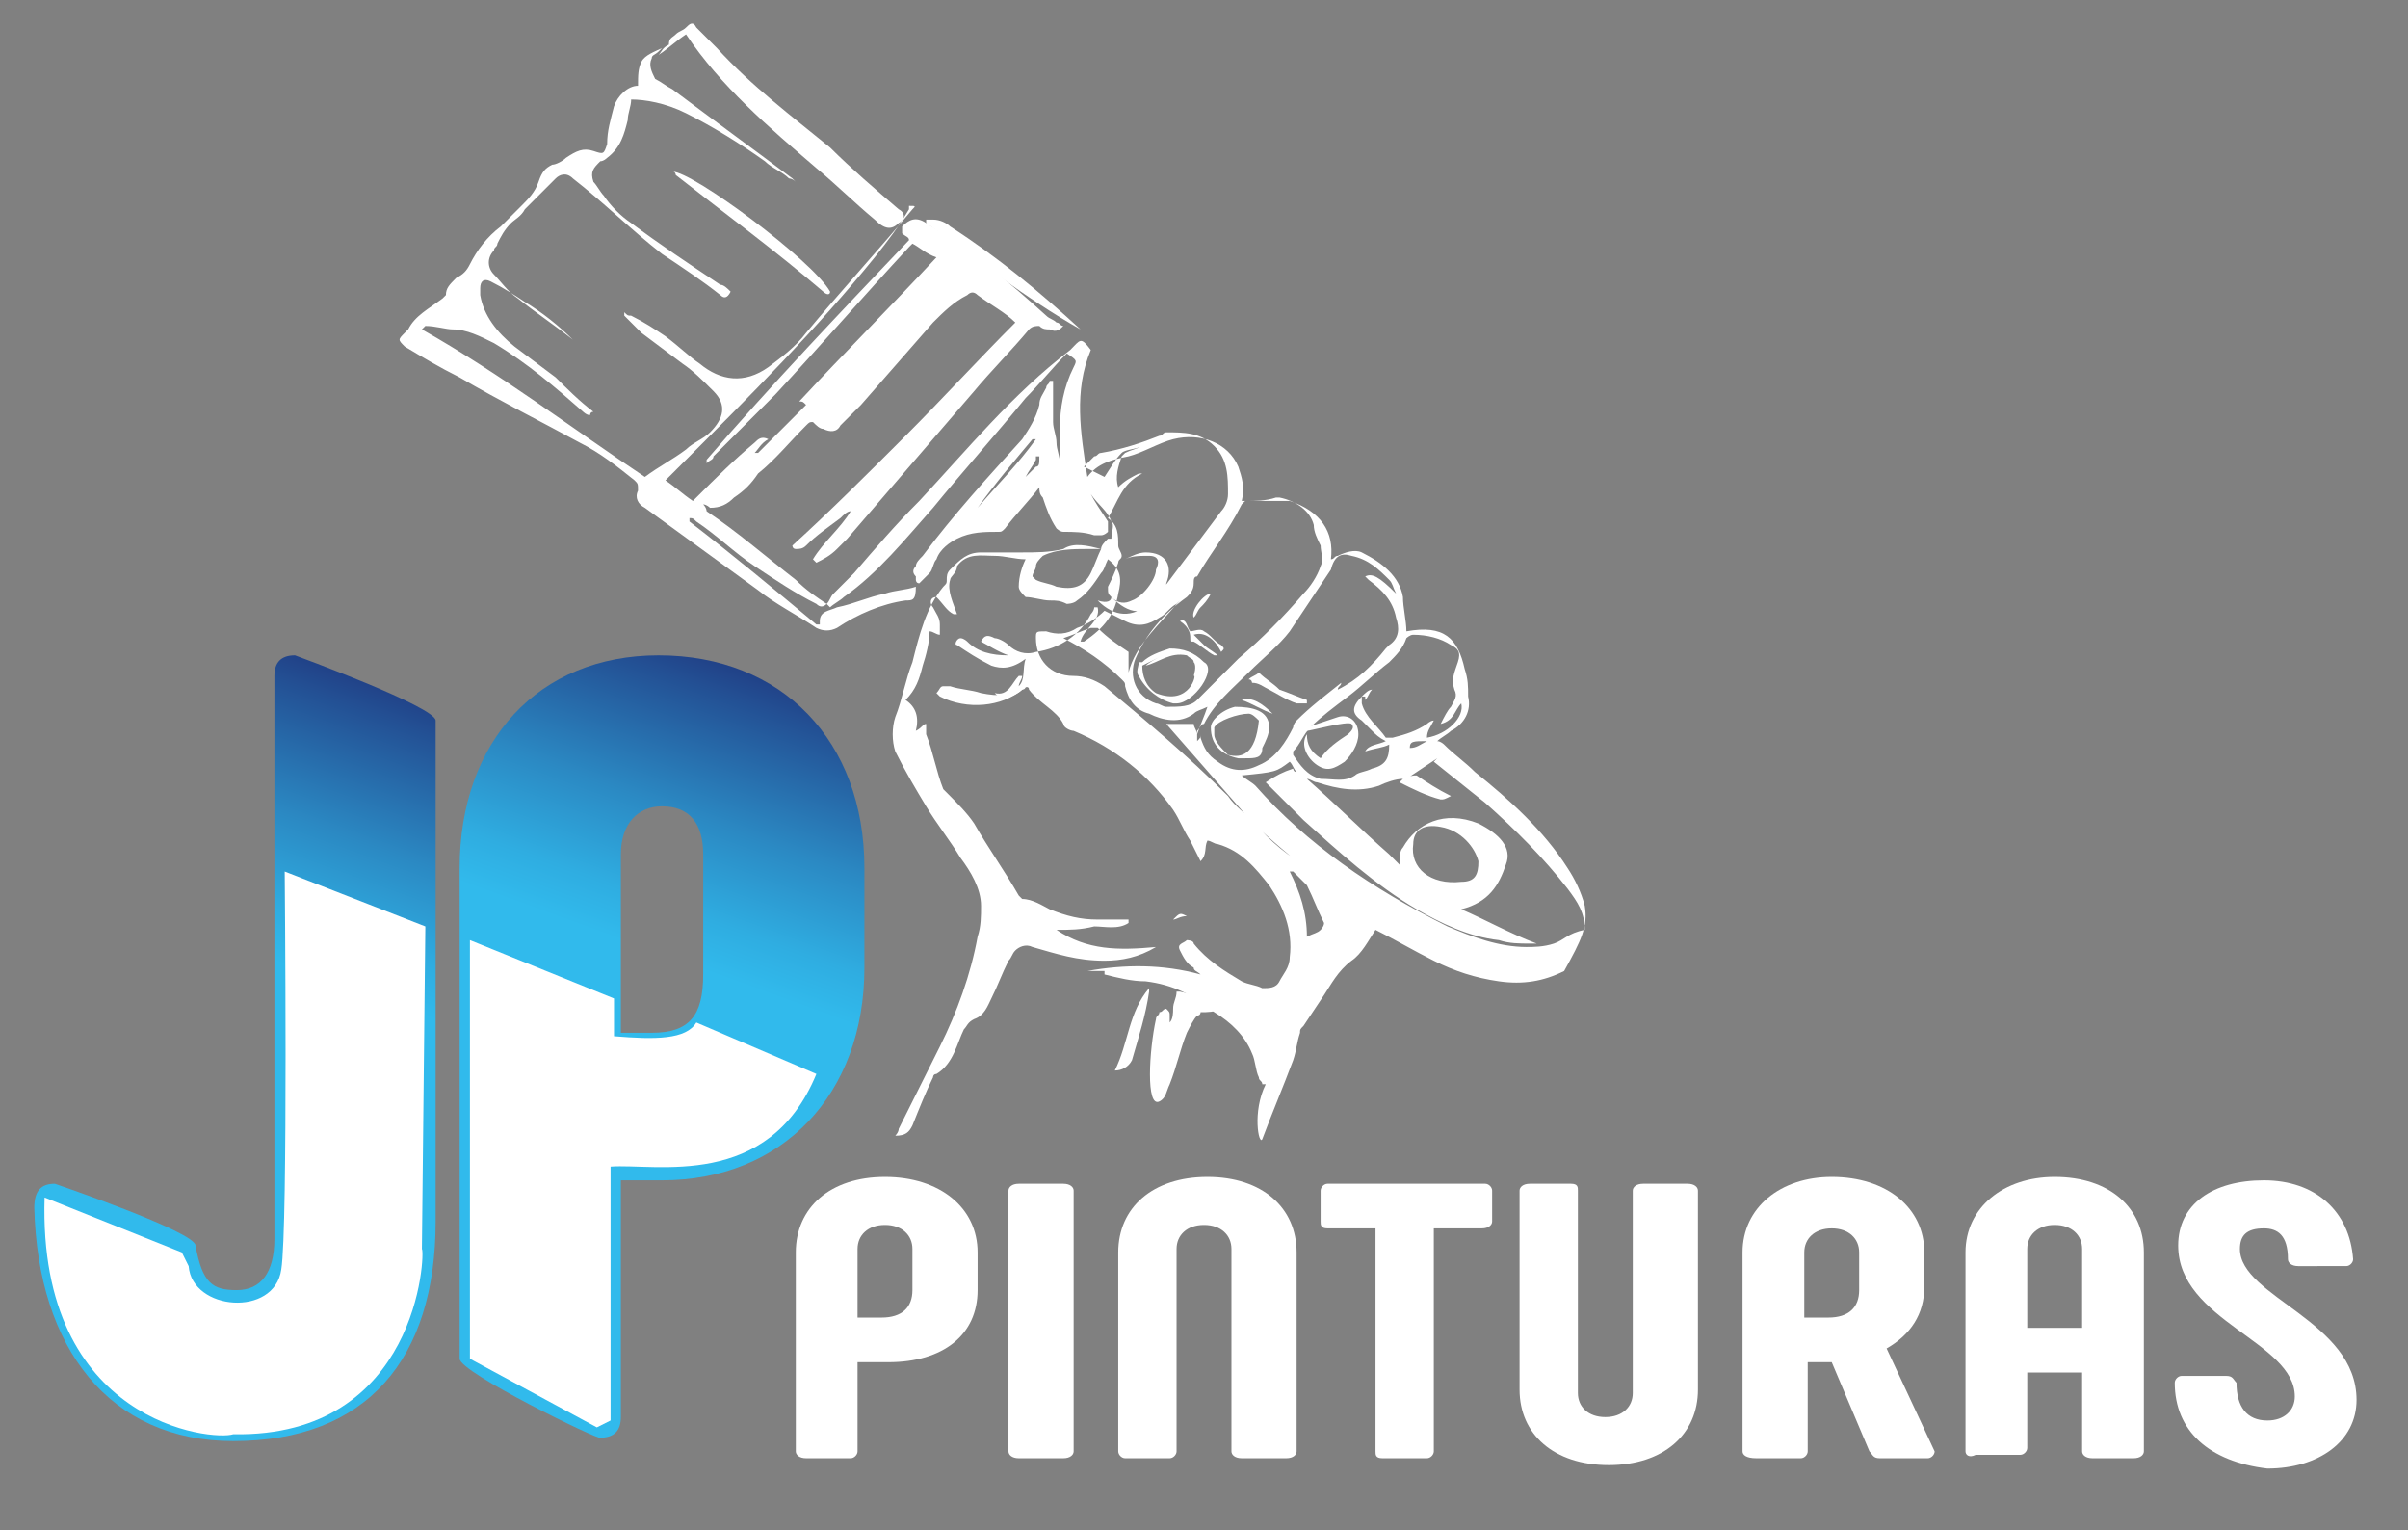<?xml version="1.0" encoding="utf-8"?>
<!-- Generator: Adobe Illustrator 24.0.1, SVG Export Plug-In . SVG Version: 6.00 Build 0)  -->
<svg version="1.1" id="Layer_1" xmlns="http://www.w3.org/2000/svg" xmlns:xlink="http://www.w3.org/1999/xlink" x="0px" y="0px"
	 width="70.2px" height="44.6px" viewBox="0 0 70.2 44.6" enable-background="new 0 0 70.2 44.6" xml:space="preserve">
<rect x="0" y="0" width="70.2" height="44.6" fill="#808080" stroke="none"/>
<linearGradient id="SVGID_1_" gradientUnits="userSpaceOnUse" x1="4.818" y1="41.702" x2="12.546" y2="20.47">
	<stop  offset="0.617" style="stop-color:#31BAEC"/>
	<stop  offset="0.681" style="stop-color:#2FADE1"/>
	<stop  offset="0.8" style="stop-color:#2B89C3"/>
	<stop  offset="0.961" style="stop-color:#235094"/>
	<stop  offset="1" style="stop-color:#214187"/>
</linearGradient>
<path fill="url(#SVGID_1_)" d="M1,35.2c0-0.5,0.2-0.7,0.6-0.7c0,0,4.1,1.4,4.1,1.8c0.2,1.1,0.5,1.3,1.2,1.3S8,37.1,8,36.1V19.7
	c0-0.4,0.2-0.6,0.6-0.6c0,0,4.1,1.5,4.1,1.9v14.6c0,4-2,6.4-5.9,6.4C3.2,42,1.1,39.3,1,35.2z"/>
<linearGradient id="SVGID_2_" gradientUnits="userSpaceOnUse" x1="14.182" y1="40.804" x2="21.899" y2="19.603">
	<stop  offset="0.617" style="stop-color:#31BAEC"/>
	<stop  offset="0.681" style="stop-color:#2FADE1"/>
	<stop  offset="0.8" style="stop-color:#2B89C3"/>
	<stop  offset="0.961" style="stop-color:#235094"/>
	<stop  offset="1" style="stop-color:#214187"/>
</linearGradient>
<path fill="url(#SVGID_2_)" d="M13.4,39.6V25.3c0-3.7,2.3-6.2,5.8-6.2c3.6,0,6,2.5,6,6.2v2.9c0,3.7-2.4,6.2-5.9,6.2h-1.2v6.9
	c0,0.4-0.2,0.6-0.6,0.6C17.5,42,13.4,40,13.4,39.6z M19,30.1c1.1,0,1.5-0.5,1.5-1.7v-3.5c0-0.9-0.4-1.4-1.2-1.4
	c-0.7,0-1.2,0.5-1.2,1.4v5.2H19z"/>
<g>
	<g>
		<path fill="#FFFFFF" d="M23.2,42.3v-5.8c0-1.3,1-2.2,2.6-2.2c1.6,0,2.7,0.9,2.7,2.2v1.1c0,1.3-1,2.1-2.6,2.1H25v2.6
			c0,0.1-0.1,0.2-0.2,0.2h-1.3C23.3,42.5,23.2,42.4,23.2,42.3z M25.7,38.4c0.6,0,0.9-0.3,0.9-0.8v-1.2c0-0.4-0.3-0.7-0.8-0.7
			c-0.5,0-0.8,0.3-0.8,0.7v2H25.7z"/>
		<path fill="#FFFFFF" d="M29.7,34.5H31c0.2,0,0.3,0.1,0.3,0.2v7.6c0,0.1-0.1,0.2-0.3,0.2h-1.3c-0.2,0-0.3-0.1-0.3-0.2v-7.6
			C29.4,34.6,29.5,34.5,29.7,34.5z"/>
		<path fill="#FFFFFF" d="M32.6,42.3v-5.8c0-1.3,1-2.2,2.6-2.2c1.6,0,2.6,0.9,2.6,2.2v5.8c0,0.1-0.1,0.2-0.3,0.2h-1.3
			c-0.2,0-0.3-0.1-0.3-0.2v-5.9c0-0.4-0.3-0.7-0.8-0.7c-0.5,0-0.8,0.3-0.8,0.7v5.9c0,0.1-0.1,0.2-0.2,0.2h-1.3
			C32.7,42.5,32.6,42.4,32.6,42.3z"/>
		<path fill="#FFFFFF" d="M43.5,34.7v0.9c0,0.1-0.1,0.2-0.3,0.2h-1.4v6.5c0,0.1-0.1,0.2-0.2,0.2h-1.3c-0.2,0-0.2-0.1-0.2-0.2v-6.5
			h-1.4c-0.2,0-0.2-0.1-0.2-0.2v-0.9c0-0.1,0.1-0.2,0.2-0.2h4.6C43.4,34.5,43.5,34.6,43.5,34.7z"/>
		<path fill="#FFFFFF" d="M45.8,34.5c0.2,0,0.2,0.1,0.2,0.2v5.9c0,0.4,0.3,0.7,0.8,0.7c0.5,0,0.8-0.3,0.8-0.7v-5.9
			c0-0.1,0.1-0.2,0.3-0.2h1.3c0.2,0,0.3,0.1,0.3,0.2v5.8c0,1.3-1,2.2-2.6,2.2c-1.6,0-2.6-0.9-2.6-2.2v-5.8c0-0.1,0.1-0.2,0.3-0.2
			H45.8z"/>
		<path fill="#FFFFFF" d="M50.8,42.3v-5.8c0-1.3,1.1-2.2,2.6-2.2c1.6,0,2.7,0.9,2.7,2.2v1c0,0.8-0.4,1.4-1.1,1.8l1.4,3
			c0,0.1-0.1,0.2-0.2,0.2h-1.4c-0.2,0-0.2-0.1-0.3-0.2l-1.1-2.6h-0.7v2.6c0,0.1-0.1,0.2-0.2,0.2h-1.3C50.9,42.5,50.8,42.4,50.8,42.3
			z M53.3,38.4c0.6,0,0.9-0.3,0.9-0.8v-1.1c0-0.4-0.3-0.7-0.8-0.7c-0.5,0-0.8,0.3-0.8,0.7v1.9H53.3z"/>
		<path fill="#FFFFFF" d="M57.3,42.3v-5.8c0-1.3,1.1-2.2,2.6-2.2c1.6,0,2.6,0.9,2.6,2.2v5.8c0,0.1-0.1,0.2-0.3,0.2H61
			c-0.2,0-0.3-0.1-0.3-0.2V40h-1.6v2.2c0,0.1-0.1,0.2-0.2,0.2h-1.3C57.4,42.5,57.3,42.4,57.3,42.3z M60.7,38.7v-2.3
			c0-0.4-0.3-0.7-0.8-0.7c-0.5,0-0.8,0.3-0.8,0.7v2.3H60.7z"/>
		<path fill="#FFFFFF" d="M63.4,40.3c0-0.1,0.1-0.2,0.2-0.2h1.3c0.2,0,0.2,0.1,0.3,0.2c0,0.7,0.3,1.1,0.9,1.1c0.5,0,0.8-0.3,0.8-0.7
			c0-1.6-3.4-2.2-3.4-4.4c0-1.2,1-1.9,2.5-1.9c1.5,0,2.5,0.9,2.6,2.3c0,0.1-0.1,0.2-0.2,0.2H67c-0.2,0-0.3-0.1-0.3-0.2
			c0-0.7-0.3-0.9-0.7-0.9c-0.5,0-0.7,0.2-0.7,0.6c0,1.4,3.4,2.1,3.4,4.4c0,1.2-1.1,2-2.6,2C64.4,42.6,63.4,41.7,63.4,40.3z"/>
	</g>
</g>
<g>
	<g>
		<path fill="#FFFFFF" d="M46.2,26.4c-0.1-0.4-0.3-0.8-0.5-1.1c-0.7-1.1-1.7-2-2.7-2.8c-0.3-0.3-0.6-0.5-0.9-0.8
			c0,0-0.1-0.1-0.2-0.1c0.1-0.1,0.3-0.2,0.4-0.3c0.4-0.2,0.6-0.6,0.5-1c0-0.3,0-0.5-0.1-0.8c-0.2-0.9-0.6-1.3-1.7-1.1
			c0-0.3-0.1-0.7-0.1-1c-0.1-0.6-0.6-1-1.2-1.3c-0.2-0.1-0.5,0-0.7,0.1c-0.1,0-0.1,0.1-0.2,0.1c0.1-0.8-0.3-1.4-1.2-1.7
			c-0.1,0-0.1,0-0.2,0c-0.4,0-0.8,0-1.2,0c0.1-0.4,0-0.7-0.1-1c-0.3-0.7-1.1-1-1.9-0.8c-0.4,0.1-0.9,0.4-1.3,0.5
			c-0.5,0.1-0.9,0.2-1.2,0.6c-0.2-1.3-0.4-2.5,0.1-3.7c0,0,0,0,0,0c-0.3-0.4-0.3-0.3-0.6,0c-1.7,1.3-3,2.9-4.4,4.4
			c-0.7,0.7-1.3,1.4-1.9,2.1c-0.2,0.2-0.4,0.4-0.6,0.6c-0.1,0.1-0.1,0.2-0.2,0.3c0,0,0,0,0.1,0.1c0.1-0.1,0.3-0.2,0.4-0.3
			c1-0.7,1.8-1.7,2.6-2.6c0.9-1.1,1.8-2.1,2.7-3.2c0.4-0.4,0.8-0.9,1.2-1.3c0.3,0.2,0.3,0.2,0.2,0.4c-0.3,0.6-0.4,1.2-0.4,1.8
			c0,0.3,0,0.7,0,1c0-0.2-0.1-0.4-0.1-0.6c0-0.2-0.1-0.4-0.1-0.6c0-0.2,0-0.4,0-0.6c0-0.2,0-0.4,0-0.6c0,0,0,0-0.1,0
			c0,0.1-0.1,0.1-0.1,0.2c-0.1,0.2-0.2,0.3-0.2,0.5c-0.1,0.4-0.3,0.7-0.5,1c-1,1.1-2,2.2-2.9,3.4c-0.1,0.1-0.2,0.2-0.2,0.3
			c-0.1,0.1-0.1,0.2,0,0.3c0,0,0,0.1,0,0.1c0,0,0,0.1,0.1,0.1c0.1-0.1,0.2-0.2,0.3-0.3c0.1-0.1,0.1-0.3,0.2-0.4
			c0.1-0.3,0.4-0.5,0.6-0.6c0.4-0.2,0.8-0.2,1.2-0.2c0.1,0,0.1,0,0.2-0.1c0.3-0.4,0.7-0.8,1-1.2c0,0.1,0,0.2,0.1,0.3
			c0.1,0.3,0.2,0.6,0.4,0.9c0,0,0.1,0.1,0.2,0.1c0.3,0,0.6,0,0.9,0.1c0.1,0,0.1,0,0.2,0c0.1,0,0.2-0.1,0.2-0.1c0-0.1,0-0.2,0-0.3
			c-0.2-0.3-0.4-0.6-0.5-0.8c0.2,0.3,0.5,0.5,0.6,0.8c0.1,0.1,0,0.3,0,0.5c0,0-0.1,0-0.1,0c-0.1,0.1-0.2,0.2-0.2,0.3
			c-0.1,0.2-0.2,0.5-0.3,0.7c-0.2,0.4-0.5,0.5-1,0.4c-0.2-0.1-0.4-0.1-0.6-0.2c0,0-0.1-0.1-0.1-0.1c0-0.1,0.1-0.2,0.1-0.3
			c0-0.1,0.1-0.2,0.2-0.3c0.4-0.2,0.9-0.2,1.3-0.2c0.1,0,0.2,0,0.4,0c-0.4-0.1-0.8-0.2-1.1,0c-0.4,0.1-0.8,0.1-1.2,0.1
			c-0.4,0-0.8,0-1.2,0c-0.4,0-0.6,0.2-0.9,0.5c-0.1,0.1-0.1,0.2-0.1,0.3c0,0.1,0,0.1-0.1,0.2c-0.5,0.6-0.7,1.4-0.9,2.2
			c-0.2,0.5-0.3,1.1-0.5,1.6c-0.1,0.3-0.1,0.7,0,1c0.3,0.6,0.6,1.1,0.9,1.6c0.3,0.5,0.7,1,1,1.5c0.3,0.4,0.6,0.9,0.6,1.4
			c0,0.3,0,0.6-0.1,0.9c-0.2,1.1-0.6,2.2-1.1,3.2c-0.4,0.8-0.8,1.6-1.2,2.4c0,0.1-0.1,0.2-0.1,0.2c0.3,0,0.4-0.1,0.5-0.3
			c0.2-0.5,0.4-1,0.6-1.4c0,0,0-0.1,0.1-0.1c0.5-0.3,0.6-0.9,0.8-1.3c0.1-0.1,0.1-0.2,0.3-0.3c0.3-0.1,0.4-0.4,0.5-0.6
			c0.2-0.4,0.3-0.7,0.5-1.1c0.1-0.1,0.1-0.2,0.2-0.3c0.1-0.1,0.3-0.2,0.5-0.1c0.7,0.2,1.3,0.4,2.1,0.4c0.5,0,1-0.1,1.5-0.4
			c-1.1,0.1-2,0.1-2.9-0.5c0.4,0,0.7,0,1.1-0.1c0.3,0,0.7,0.1,1-0.1c0,0,0,0,0-0.1c-0.3,0-0.6,0-0.9,0c-0.5,0-0.9-0.1-1.4-0.3
			c-0.2-0.1-0.5-0.3-0.8-0.3c0,0-0.1-0.1-0.1-0.1c-0.4-0.7-0.9-1.4-1.3-2.1c-0.2-0.3-0.5-0.6-0.8-0.9c0,0-0.1-0.1-0.1-0.1
			c-0.2-0.5-0.3-1.1-0.5-1.6c0-0.1,0-0.2,0-0.3c-0.1,0-0.1,0.1-0.3,0.2c0.1-0.4,0-0.7-0.3-0.9c0.3-0.3,0.4-0.6,0.5-1
			c0.1-0.3,0.2-0.7,0.2-1c0.1,0,0.2,0.1,0.3,0.1c0-0.1,0-0.2,0-0.3c0-0.2-0.1-0.3-0.2-0.5c-0.1-0.1-0.1-0.3,0.1-0.3
			c0.2,0.2,0.3,0.4,0.5,0.5c0,0,0.1,0,0.1,0c-0.1-0.3-0.3-0.7-0.2-1c0-0.1,0.2-0.2,0.2-0.4c0.3-0.4,0.7-0.3,1.1-0.3
			c0.3,0,0.6,0.1,0.9,0.1c-0.1,0.2-0.2,0.5-0.2,0.8c0,0.1,0.1,0.2,0.2,0.3c0.2,0,0.5,0.1,0.7,0.1c0.2,0,0.3,0,0.5,0.1
			c0,0,0.2,0,0.3-0.1c0.3-0.2,0.5-0.5,0.7-0.8c0.1-0.1,0.1-0.2,0.2-0.4c0.4,0.3,0.4,0.6,0.3,1c-0.1,0.6-0.4,1-1,1.4c0,0,0,0-0.1,0
			c0.1-0.4,0.6-0.6,0.5-1c0,0,0,0-0.1,0c0,0.1-0.1,0.2-0.1,0.2c-0.3,0.6-0.9,1-1.6,1.1c-0.3,0.1-0.6,0-0.8-0.2
			c-0.1-0.1-0.3-0.2-0.4-0.2c-0.2-0.1-0.3-0.1-0.4,0.1c0.2,0.1,0.5,0.3,0.8,0.4c-0.5,0-0.9-0.1-1.2-0.4c0,0-0.1-0.1-0.2-0.1
			c-0.1,0-0.2,0.2-0.1,0.2c0.3,0.2,0.6,0.4,1,0.6c0.3,0.1,0.6,0.1,1-0.2c-0.1,0.3,0,0.6-0.2,0.8c0-0.1,0.1-0.2,0.1-0.3
			c0,0,0,0-0.1,0c-0.2,0.2-0.3,0.6-0.7,0.5c0.1,0.1,0.1,0.1,0.1,0.1c-0.1,0-0.1,0.1-0.2,0.1c0.3,0,0.7-0.1,0.9-0.3
			c0.1-0.1,0.2-0.1,0.2,0c0.3,0.4,0.8,0.6,1,1c0,0.1,0.2,0.2,0.3,0.2c1.2,0.5,2.2,1.3,2.9,2.3c0.2,0.3,0.3,0.6,0.5,0.9
			c0.1,0.2,0.2,0.4,0.3,0.6c0.2-0.2,0.1-0.4,0.2-0.6c0.1,0,0.2,0.1,0.3,0.1c0.7,0.2,1.1,0.7,1.5,1.2c0.4,0.6,0.7,1.3,0.6,2.1
			c0,0.3-0.2,0.5-0.3,0.7c-0.1,0.2-0.3,0.2-0.5,0.2c-0.2-0.1-0.4-0.1-0.6-0.2c-0.5-0.3-1-0.6-1.4-1.1c0-0.1-0.2-0.1-0.2-0.1
			c-0.1,0.1-0.3,0.1-0.2,0.3c0.1,0.2,0.2,0.4,0.4,0.5c0,0.1,0.1,0.1,0.2,0.2c-1.1-0.3-2.2-0.3-3.3-0.1c0,0,0,0,0,0c0.3,0,0.7,0,1,0
			c0,0,0,0,0,0c-0.2,0-0.3,0-0.5,0c0,0,0,0,0,0.1c0.4,0.1,0.8,0.2,1.2,0.2c0.8,0.1,1.4,0.4,2,0.9c0.5,0.3,0.9,0.7,1.1,1.2
			c0.1,0.2,0.1,0.5,0.2,0.7c0,0.1,0.1,0.1,0.1,0.2c0,0,0.1,0,0.1,0c-0.4,0.8-0.2,1.8-0.1,1.6c0.3-0.8,0.6-1.5,0.9-2.3
			c0.1-0.3,0.1-0.5,0.2-0.8c0-0.1,0-0.1,0.1-0.2c0.2-0.3,0.4-0.6,0.6-0.9c0.2-0.3,0.4-0.7,0.8-1c0.3-0.2,0.5-0.6,0.7-0.9
			c0.6,0.3,1.1,0.6,1.7,0.9c0.6,0.3,1.2,0.5,1.9,0.6c0.7,0.1,1.3,0,1.9-0.3C46.1,27.4,46.3,27,46.2,26.4z M28.5,14.8
			C28.5,14.8,28.5,14.8,28.5,14.8c0.5-0.7,1.1-1.4,1.6-2c0,0,0,0,0.1,0C29.7,13.5,29.1,14.1,28.5,14.8z M30.2,13.6
			c-0.1,0.1-0.2,0.2-0.3,0.3c0.1-0.2,0.2-0.3,0.3-0.5c0,0,0,0,0-0.1c0,0,0,0,0.1,0C30.3,13.5,30.3,13.6,30.2,13.6z M41,18.6
			c0,0,0.1-0.1,0.2-0.1c0.4,0,0.8,0.1,1.1,0.3c0.2,0.1,0.3,0.2,0.2,0.5c-0.1,0.3-0.2,0.5-0.1,0.8c0.1,0.2,0,0.3-0.1,0.5
			c-0.1,0.1-0.2,0.3-0.3,0.5c0.4-0.1,0.4-0.4,0.6-0.6c0.1,0.4-0.4,0.9-1,1c0-0.2,0.1-0.3,0.2-0.5c-0.1,0-0.2,0.1-0.2,0.1
			c-0.3,0.2-0.6,0.3-1,0.4c-0.1,0-0.1,0-0.2,0c-0.2-0.3-0.6-0.6-0.7-1c0-0.1,0-0.2,0-0.2c0,0,0,0,0.1,0c0,0,0,0,0,0.1
			c0.1-0.1,0.1-0.2,0.2-0.3c-0.1,0-0.2,0.1-0.3,0.2c-0.3,0.3-0.3,0.5,0,0.7c0.1,0.1,0.2,0.2,0.3,0.3c0.1,0.1,0.2,0.2,0.4,0.3
			c-0.2,0.1-0.5,0.1-0.6,0.3c0.3-0.1,0.5-0.1,0.7-0.2c0,0.4-0.1,0.6-0.5,0.7c-0.2,0.1-0.4,0.1-0.5,0.2c-0.3,0.2-0.6,0.1-1,0.1
			c-0.4-0.1-0.6-0.4-0.8-0.7c0,0,0,0,0-0.1c0.2-0.2,0.3-0.5,0.5-0.7c0.3-0.3,0.7-0.6,1.1-0.9c0.4-0.3,0.8-0.7,1.2-1
			C40.7,19.1,40.9,18.9,41,18.6z M41.6,21.6c-0.2,0.1-0.3,0.2-0.5,0.2C41.1,21.6,41.2,21.6,41.6,21.6z M39.4,16.2
			c0.5,0.1,0.8,0.4,1.1,0.7c0.1,0.1,0.1,0.2,0.2,0.4c-0.5-0.5-0.7-0.6-0.9-0.5c0,0,0.1,0.1,0.1,0.1c0.4,0.3,0.7,0.6,0.8,1.1
			c0.1,0.3,0.1,0.6-0.2,0.8c0,0-0.1,0.1-0.1,0.1c-0.4,0.5-0.8,0.9-1.4,1.2c0-0.1,0.1-0.1,0.1-0.2c-0.5,0.4-0.9,0.7-1.3,1.1
			c0,0-0.1,0.1-0.1,0.2c-0.2,0.4-0.5,0.9-1,1.1c-0.4,0.2-0.8,0.2-1.2-0.1c-0.3-0.2-0.4-0.4-0.5-0.7c0,0,0,0,0-0.1
			c0,0.1,0,0.1-0.1,0.2c0-0.1,0-0.2,0-0.3c0,0,0,0,0,0c0.1-0.1,0.1-0.2,0.2-0.2c0.3-0.6,0.8-1,1.3-1.5c0.4-0.4,0.9-0.8,1.2-1.2
			c0.4-0.6,0.8-1.2,1.2-1.8C38.9,16.2,39.1,16.1,39.4,16.2z M36.2,14.7c0,0,0.1-0.1,0.1-0.1c0.3,0,0.6,0,0.9-0.1c0,0,0,0,0.1,0
			c0.5,0.1,0.9,0.4,1,0.8c0,0.2,0.1,0.4,0.2,0.6c0,0.2,0.1,0.4,0,0.6c-0.1,0.3-0.3,0.6-0.5,0.8c-0.6,0.7-1.2,1.3-1.9,1.9
			c-0.2,0.2-0.4,0.4-0.6,0.6c-0.2,0.2-0.4,0.4-0.6,0.6c-0.2,0.2-0.5,0.2-0.9,0.2c-0.1,0-0.2-0.1-0.3-0.1c-0.6-0.2-0.8-0.8-0.6-1.3
			c0.3-0.7,0.8-1.3,1.5-1.8c0.1-0.1,0.2-0.2,0.2-0.4c0-0.1,0-0.2,0.1-0.2C35.3,16.1,35.8,15.5,36.2,14.7z M32.4,17.4
			C32.5,17.5,32.5,17.5,32.4,17.4c0.5,0.5,1,0.6,1.4,0c0.1-0.1,0.2-0.2,0.2-0.4c0.2-0.5,0-0.9-0.6-0.9c-0.2,0-0.4,0.1-0.6,0.2
			c0.2-0.1,0.4-0.1,0.7-0.1c0.3,0,0.3,0.2,0.2,0.4c0,0.3-0.4,0.8-0.7,0.9c-0.2,0.1-0.4,0.1-0.6-0.1c-0.1-0.1-0.1-0.1-0.1-0.3
			c0.1-0.2,0.2-0.4,0.3-0.7c0-0.1,0.1-0.1,0.1-0.2c0-0.1-0.1-0.2-0.1-0.3c0-0.3,0-0.6-0.3-0.8c0.3-0.5,0.4-1,1-1.3c0,0,0,0-0.1,0
			c-0.2,0.1-0.4,0.2-0.6,0.4c-0.1-0.3,0-0.6,0.1-0.9c0,0,0.1-0.1,0.1-0.1c0.2-0.1,0.3-0.1,0.5-0.2c0,0,0,0,0,0
			c-0.2,0.1-0.5,0.1-0.6,0.2c-0.2,0.2-0.3,0.4-0.5,0.7c-0.2-0.1-0.4-0.2-0.6-0.3c0.1-0.1,0.2-0.2,0.3-0.3c0.1,0,0.1-0.1,0.2-0.1
			c0.6-0.1,1.2-0.3,1.7-0.5c0.1,0,0.1-0.1,0.2-0.1c0.5,0,1,0,1.4,0.4c0.4,0.4,0.4,0.9,0.4,1.4c0,0.2-0.1,0.4-0.2,0.5
			c-0.6,0.8-1.2,1.6-1.8,2.4c-0.1,0.1-0.2,0.2-0.3,0.3c-0.5,0.4-1,0.4-1.5-0.1C32.3,17.6,32.4,17.5,32.4,17.4z M38.5,27.1
			c-0.1,0.1-0.2,0.1-0.4,0.2c0-0.7-0.2-1.3-0.5-1.9c0,0,0,0,0.1,0c0.1,0.1,0.3,0.3,0.4,0.4c0.2,0.4,0.3,0.7,0.5,1.1
			C38.6,27,38.5,27.1,38.5,27.1z M38.8,25.8c-0.2-0.1-0.4-0.3-0.6-0.5C37.6,25,37,24.5,36.6,24c-0.3-0.3-0.6-0.5-0.8-0.8
			C34.6,22,33.4,21,32.2,20c-0.3-0.2-0.6-0.3-0.9-0.3c-0.7,0-1.1-0.5-1.1-1.1c0-0.2,0-0.2,0.3-0.2c0.3,0.1,0.6,0.1,0.9-0.1
			c0.3-0.1,0.6-0.3,0.8-0.5c0.2,0.1,0.4,0.2,0.6,0.3c0.4,0.2,0.7,0.1,1-0.1c0.2-0.1,0.3-0.3,0.5-0.4c0,0,0.1-0.1,0.1-0.1
			c-0.6,0.7-1.3,1.3-1.5,2.1c0-0.1,0-0.3,0-0.4c0-0.1,0-0.1,0-0.2c-0.3-0.2-0.6-0.4-0.9-0.7c0,0-0.1,0-0.2,0
			c-0.3,0.1-0.5,0.2-0.8,0.3c0.6,0.3,1.2,0.7,1.7,1.2c0.1,0.1,0.1,0.1,0.1,0.2c0.1,0.4,0.3,0.7,0.7,0.8c0.4,0.2,0.9,0.3,1.3,0
			c0.1-0.1,0.2-0.1,0.4-0.2c-0.1,0.3-0.2,0.5-0.3,0.8c0-0.1-0.1-0.2-0.1-0.3c-0.3,0-0.5,0-0.8,0c0.7,0.8,1.4,1.6,2.1,2.4
			c0.5,0.6,1.1,1.1,1.7,1.6c0.5,0.4,1,0.8,1.5,1.2C39.2,26.1,39,26,38.8,25.8z M45.3,27.5c-0.3,0.1-0.6,0.1-0.8,0.1
			c-0.8,0-1.6-0.3-2.3-0.6c-2.2-1.1-4.1-2.4-5.6-4.1c-0.1-0.1-0.3-0.2-0.4-0.3c1-0.1,1-0.1,1.4-0.4c0.1,0.1,0.1,0.2,0.2,0.3
			c-0.1,0-0.1-0.1-0.1-0.1c-0.3,0.1-0.5,0.2-0.8,0.4c0.3,0.3,0.7,0.7,1.1,1.1c1,0.9,2.1,1.9,3.3,2.6c0.7,0.4,1.5,0.8,2.4,0.9
			c0.3,0.1,0.6,0.1,0.9,0.1c0.1,0,0.1,0,0.2,0c-0.8-0.3-1.5-0.7-2.2-1c0.8-0.2,1.1-0.7,1.3-1.3c0.2-0.5-0.2-0.9-0.8-1.2
			c-1-0.4-1.8,0-2.2,0.7c-0.1,0.1-0.1,0.3-0.1,0.5c-0.1-0.1-0.2-0.2-0.3-0.3c-0.8-0.7-1.6-1.5-2.4-2.2c0,0,0,0,0,0
			c0.1,0,0.2,0.1,0.3,0.1c0.6,0.2,1.2,0.3,1.8,0.1c0.2-0.1,0.5-0.2,0.7-0.2c0,0-0.1,0.1-0.1,0.1c0.4,0.2,0.8,0.4,1.2,0.5
			c0.1,0,0.1,0,0.3-0.1c-0.4-0.2-0.7-0.4-1-0.6c-0.1,0-0.2,0-0.3,0.1c0.3-0.2,0.6-0.4,0.9-0.6c0,0,0,0,0,0c0,0-0.1,0.1-0.1,0.1
			c0.5,0.4,1,0.8,1.5,1.2c0.9,0.8,1.7,1.6,2.4,2.5c0.3,0.4,0.5,0.7,0.5,1.2C45.7,27.2,45.6,27.4,45.3,27.5z M41.2,24.6
			c0-0.4,0.3-0.6,0.8-0.5c0.6,0.1,1,0.6,1.1,1c0,0.4-0.1,0.6-0.5,0.6C41.7,25.8,41.1,25.3,41.2,24.6z"/>
		<path fill="#FFFFFF" d="M26.7,17.1c-0.3,0.1-0.6,0.1-0.9,0.2c-0.5,0.1-0.9,0.3-1.4,0.4c-0.2,0.1-0.5,0.1-0.5,0.4c0,0,0,0,0,0.1
			c0,0,0,0-0.1,0c-1.2-1-2.4-2-3.7-3c0,0,0,0,0-0.1c0.1,0,0.1,0,0.2,0.1c0.6,0.4,1.1,0.9,1.7,1.3c0.6,0.4,1.2,0.8,1.8,1.1
			c0.1,0.1,0.2,0.1,0.3,0c-0.3-0.2-0.6-0.4-0.9-0.7c-0.9-0.7-1.7-1.4-2.6-2c0,0,0-0.1-0.1-0.2c0.1,0,0.2,0.1,0.2,0.1
			c0.3,0,0.5-0.1,0.7-0.3c0.3-0.2,0.5-0.4,0.7-0.7c0.5-0.4,0.9-0.9,1.4-1.4c0.1-0.1,0.1-0.1,0.2-0.1c0.1,0.1,0.2,0.2,0.3,0.2
			c0.2,0.1,0.4,0.1,0.5-0.1c0.2-0.2,0.4-0.4,0.6-0.6c0.7-0.8,1.4-1.6,2.1-2.4c0.3-0.3,0.6-0.6,1-0.8c0.1-0.1,0.2-0.1,0.3,0
			c0.4,0.3,0.8,0.5,1.1,0.8c0,0,0,0,0,0c-1.1,1.1-2.1,2.2-3.2,3.3c-1.1,1.1-2.2,2.2-3.3,3.2c0,0,0,0.1,0.1,0.1c0.1,0,0.2,0,0.3-0.1
			c0.3-0.3,0.6-0.5,1-0.8c0.1-0.1,0.2-0.2,0.3-0.2c-0.3,0.5-0.8,0.9-1.1,1.4c0,0,0,0,0.1,0.1c0.2-0.1,0.4-0.2,0.6-0.4
			c0.1-0.1,0.2-0.2,0.3-0.3c1.2-1.4,2.5-2.9,3.7-4.3c0.5-0.6,1.1-1.2,1.6-1.8c0.1-0.1,0.2-0.1,0.3-0.1c0.1,0.1,0.2,0.1,0.3,0.1
			c0.2,0.1,0.3,0,0.4-0.1c-0.1,0-0.1-0.1-0.2-0.1c-0.1-0.1-0.2-0.1-0.3-0.2c-1.1-1-2.2-1.9-3.5-2.7c-0.3-0.2-0.5-0.1-0.7,0.1
			c0,0,0,0.1,0,0.2c0.1,0.1,0.2,0.1,0.2,0.2c-2,2.1-4,4.2-5.9,6.4c0,0,0,0,0,0.1c0.1-0.1,0.2-0.1,0.2-0.2c0.6-0.6,1.2-1.2,1.8-1.8
			c1.3-1.4,2.6-2.9,3.9-4.3c0,0,0,0,0.1-0.1c0.2,0.1,0.4,0.3,0.7,0.4c-1.3,1.4-2.7,2.8-4,4.2c0.1,0,0.1,0,0.2,0.1
			c-0.5,0.5-0.9,0.9-1.4,1.4c0,0,0,0-0.1,0c0.1-0.1,0.2-0.3,0.4-0.4c-0.2-0.1-0.3,0-0.4,0.1c-0.6,0.5-1.1,1-1.7,1.6c0,0,0,0-0.1,0.1
			c-0.3-0.2-0.5-0.4-0.8-0.6c0.2-0.2,0.4-0.4,0.5-0.5c2-2,3.9-3.9,5.6-6c0.4-0.5,0.7-0.9,1-1.4c0,0,0-0.1,0-0.1
			C26.7,6,26.7,6,26.6,6.1c-1,1.2-2.1,2.4-3.1,3.6c-0.3,0.4-0.7,0.7-1.1,1c-0.7,0.5-1.4,0.4-2-0.1c-0.3-0.2-0.6-0.5-1-0.8
			c-0.3-0.2-0.6-0.4-1-0.6c-0.1,0-0.1,0-0.2-0.1c0,0,0,0,0,0.1c0.2,0.2,0.3,0.3,0.5,0.5c0.4,0.3,0.8,0.6,1.2,0.9
			c0.3,0.2,0.6,0.5,0.9,0.8c0.4,0.4,0.3,0.8-0.1,1.2c-0.2,0.2-0.5,0.3-0.7,0.5c-0.4,0.3-0.8,0.5-1.2,0.8c-2.1-1.4-4.2-3-6.5-4.3
			c0,0,0.1-0.1,0.1-0.1c0.3,0,0.6,0.1,0.8,0.1c0.4,0,0.8,0.2,1.2,0.4c1,0.6,1.8,1.3,2.6,2c0,0,0.1,0.1,0.2,0.1c0,0,0-0.1,0.1-0.1
			c-0.4-0.3-0.8-0.7-1.1-1c-0.4-0.3-0.8-0.6-1.2-0.9c-0.5-0.4-0.9-0.9-1-1.5c0-0.1,0-0.1,0-0.2c0-0.2,0.1-0.3,0.3-0.2
			c0.4,0.2,0.7,0.4,1,0.6c0.5,0.3,1,0.7,1.4,1.1c0.1,0,0.1,0.1,0.2,0.1c0,0,0,0,0,0c-0.1,0-0.1-0.1-0.2-0.1
			c-0.5-0.4-1.1-0.8-1.6-1.2c-0.3-0.2-0.5-0.5-0.7-0.7c-0.2-0.2-0.2-0.5,0-0.7c0-0.1,0.1-0.1,0.1-0.2c0.1-0.2,0.2-0.4,0.4-0.6
			c0.1-0.1,0.3-0.2,0.4-0.4c0.3-0.3,0.6-0.6,0.9-0.9c0.1-0.1,0.3-0.2,0.5,0c0.9,0.7,1.7,1.5,2.6,2.2c0.6,0.4,1.2,0.8,1.7,1.2
			c0.1,0.1,0.2,0.1,0.3-0.1c-0.1-0.1-0.2-0.2-0.3-0.2c-0.9-0.6-1.8-1.2-2.6-1.8c-0.3-0.2-0.6-0.5-0.8-0.8c-0.1-0.1-0.2-0.3-0.3-0.4
			c-0.1-0.3,0-0.4,0.2-0.6c0.1,0,0.2-0.1,0.2-0.1c0.4-0.3,0.5-0.7,0.6-1.1c0-0.2,0.1-0.4,0.1-0.6C18.8,2.9,19.4,3,20,3.3
			c0.8,0.4,1.6,0.9,2.3,1.4C22.5,4.9,22.8,5,23,5.2c0,0,0.1,0,0.2,0.1c0,0,0,0,0,0c0,0,0,0-0.1-0.1c-1.2-0.9-2.3-1.7-3.5-2.6
			c-0.2-0.1-0.3-0.2-0.5-0.3C19,2.1,18.9,1.9,19,1.7c0-0.1,0.1-0.1,0.2-0.2c0,0,0.1-0.1,0.1-0.1c0,0,0,0,0,0
			c-0.2,0.1-0.5,0.2-0.6,0.4c-0.1,0.2-0.1,0.4-0.1,0.7c-0.3,0-0.6,0.3-0.7,0.6c-0.1,0.4-0.2,0.7-0.2,1.1c-0.1,0.3-0.1,0.3-0.4,0.2
			c-0.3-0.1-0.5,0-0.8,0.2c-0.1,0.1-0.3,0.2-0.4,0.2c-0.2,0.1-0.3,0.2-0.4,0.5c-0.1,0.3-0.3,0.5-0.5,0.7c-0.2,0.2-0.4,0.4-0.6,0.6
			c-0.4,0.3-0.7,0.7-0.9,1.1c-0.1,0.2-0.2,0.3-0.4,0.4c-0.2,0.2-0.3,0.3-0.3,0.5c0,0-0.1,0.1-0.1,0.1c-0.4,0.3-0.8,0.5-1,0.9
			c0,0-0.1,0.1-0.1,0.1c-0.2,0.2-0.2,0.2,0,0.4c0.5,0.3,1,0.6,1.6,0.9c1.2,0.7,2.4,1.3,3.5,1.9c0.6,0.3,1.1,0.7,1.6,1.1
			c0.1,0.1,0.1,0.1,0.1,0.3c-0.1,0.2,0,0.4,0.2,0.5c1.1,0.8,2.2,1.6,3.3,2.4c0.5,0.4,1.1,0.7,1.7,1.1c0.2,0.1,0.4,0.1,0.6,0
			c0.6-0.4,1.3-0.7,2-0.8C26.6,17.5,26.7,17.5,26.7,17.1z"/>
		<path fill="#FFFFFF" d="M19.2,1.6c0.3-0.2,0.5-0.4,0.8-0.6c1,1.5,2.4,2.7,3.8,3.9c0.6,0.5,1.1,1,1.7,1.5c0.3,0.3,0.5,0.3,0.7,0.1
			c0.2-0.1,0.2-0.3,0-0.4c-0.7-0.6-1.4-1.2-2-1.8c-1.1-0.9-2.3-1.8-3.3-2.9c-0.2-0.2-0.4-0.4-0.6-0.6c-0.1-0.2-0.2-0.1-0.3,0
			c-0.1,0.1-0.2,0.1-0.3,0.2c-0.1,0.1-0.2,0.1-0.2,0.3C19.3,1.4,19.3,1.5,19.2,1.6C19.2,1.6,19.2,1.6,19.2,1.6z"/>
		<path fill="#FFFFFF" d="M34.4,28.9c0,0-0.1,0-0.1,0c0,0.2-0.1,0.3-0.1,0.5c0,0.1,0,0.3-0.1,0.4c0,0,0-0.1,0-0.1c0,0,0-0.1,0-0.1
			c0-0.1,0-0.1-0.1-0.2c-0.1,0-0.1,0.1-0.2,0.1c0,0.1-0.1,0.1-0.1,0.2c-0.2,0.9-0.3,2.6,0.1,2.4c0.2-0.1,0.2-0.3,0.3-0.5
			c0.2-0.5,0.3-1,0.5-1.5c0.1-0.2,0.2-0.4,0.3-0.5c0,0,0.1,0,0.1-0.1c0.2,0,0.4,0,0.6-0.1C35.3,29.2,34.9,29,34.4,28.9z"/>
		<path fill="#FFFFFF" d="M19.7,5.1c1.4,1.1,2.9,2.2,4.3,3.4c0.1,0.1,0.2,0.1,0.2,0C23.7,7.6,20.2,5,19.6,5
			C19.7,5,19.7,5.1,19.7,5.1z"/>
		<path fill="#FFFFFF" d="M31.5,9.6c-1.2-1.1-2.4-2.1-3.8-3c-0.1-0.1-0.3-0.2-0.5-0.2c-0.1,0-0.1,0-0.2,0c0,0,0,0,0,0.1
			C28.4,7.5,29.9,8.7,31.5,9.6C31.5,9.6,31.5,9.6,31.5,9.6z"/>
		<path fill="#FFFFFF" d="M32.5,31.2c0.2,0,0.4-0.1,0.5-0.3c0.2-0.7,0.4-1.3,0.5-2c0,0,0-0.1,0-0.1C32.9,29.5,32.9,30.4,32.5,31.2z"
			/>
		<path fill="#FFFFFF" d="M28.6,20.2c-0.3-0.1-0.6-0.1-0.9-0.2c-0.1,0-0.2,0-0.2,0c-0.1,0-0.1,0.1-0.2,0.2c0,0,0.1,0.1,0.1,0.1
			c0.8,0.4,1.8,0.3,2.4-0.2c0,0,0.1,0,0.1-0.1C29.5,20.3,29.1,20.3,28.6,20.2z"/>
		<path fill="#FFFFFF" d="M34.2,26.8c0.1,0,0.2-0.1,0.4-0.1C34.4,26.6,34.4,26.6,34.2,26.8z"/>
		<path fill="#FFFFFF" d="M35.1,19.3c-0.3-0.3-0.6-0.4-1-0.4c-0.3,0.1-0.6,0.2-0.8,0.4c0,0,0,0,0,0c0,0-0.1,0-0.1,0
			c0,0.1-0.1,0.3,0,0.4c0.2,0.4,0.6,0.7,1,0.8c0,0,0.1,0,0.1,0C34.8,20.5,35.5,19.5,35.1,19.3z M34.8,19.7c0.1-0.1-0.1,0.9-1.1,0.5
			c-0.3-0.2-0.4-0.5-0.4-0.8c0.2-0.1,0.4-0.2,0.6-0.3c0,0,0,0,0,0c-0.2,0.1-0.4,0.2-0.5,0.3c0,0,0,0,0,0c0.4-0.1,0.7-0.4,1.2-0.3
			c0.1,0.1,0.2,0.1,0.2,0.2C34.9,19.4,34.8,19.7,34.8,19.7z"/>
		<path fill="#FFFFFF" d="M34.7,18.6c0,0.1,0,0.1,0.1,0.1c0.2,0.1,0.4,0.3,0.6,0.4c0,0,0.1,0,0.1,0c-0.1-0.1-0.3-0.2-0.4-0.3
			c-0.1-0.1-0.2-0.2-0.3-0.3c0.3-0.1,0.6,0.1,0.8,0.5c0.1-0.1,0.1-0.1,0-0.2c-0.2-0.1-0.3-0.3-0.5-0.4c-0.1-0.1-0.3,0-0.4,0
			c-0.1-0.1-0.1-0.4-0.3-0.3C34.7,18.3,34.7,18.5,34.7,18.6z"/>
		<path fill="#FFFFFF" d="M35,17.7c0.1-0.1,0.2-0.2,0.3-0.4c-0.2,0-0.6,0.5-0.5,0.7C34.9,17.9,34.9,17.8,35,17.7z"/>
		<path fill="#FFFFFF" d="M36,20.6c-0.4,0.1-0.7,0.4-0.7,0.6c0,0.5,0.3,0.8,0.8,0.9c0,0,0.1,0,0.2,0c0.3,0,0.5,0,0.5-0.3
			c0.1-0.2,0.2-0.4,0.2-0.6C37,20.7,36.5,20.6,36,20.6z M35.8,22c-0.2-0.2-0.4-0.4-0.4-0.6c0-0.1,0-0.1,0-0.2c0.1-0.2,0.7-0.4,1-0.4
			c0.1,0,0.2,0.1,0.3,0.2C36.6,22,36.2,22.1,35.8,22z"/>
		<path fill="#FFFFFF" d="M36.7,19.6c-0.1,0.1-0.2,0.1-0.3,0.2c0.1,0,0.1,0.1,0.1,0.1c0.2,0,0.3,0.1,0.5,0.2
			c0.2,0.1,0.5,0.3,0.8,0.4c0.1,0,0.2,0,0.3,0c0,0,0,0,0-0.1c-0.3-0.1-0.5-0.2-0.8-0.3C37.1,19.9,36.9,19.8,36.7,19.6z"/>
		<path fill="#FFFFFF" d="M36.2,20.4c0.3,0.1,0.6,0.3,0.9,0.4C36.8,20.5,36.5,20.3,36.2,20.4z"/>
		<path fill="#FFFFFF" d="M39,20.9c-0.3,0.1-0.6,0.2-0.9,0.3c0,0,0,0,0,0.1c0.1,0,1.2-0.3,1.3-0.2c0.1,0.1,0,0.2-0.1,0.3
			c-0.3,0.2-0.6,0.4-0.8,0.7c-0.3-0.2-0.4-0.4-0.4-0.7c-0.2,0.3,0,0.7,0.3,0.9c0.3,0.2,0.5,0.1,0.8-0.1c0.2-0.2,0.4-0.5,0.4-0.8
			C39.6,21,39.3,20.8,39,20.9z"/>
	</g>
</g>
<path fill="#FFFFFF" d="M8.3,25.4l4.1,1.6l-0.1,9.4c0.1,0.1-0.1,5.5-5.5,5.4c-0.6,0.2-5.7-0.3-5.5-6.9l4,1.6l0.2,0.4
	c0.1,1.3,2.5,1.5,2.7,0.1C8.4,35.8,8.3,25.4,8.3,25.4z"/>
<path fill="#FFFFFF" d="M23.8,31.3c-1.4,3.4-4.7,2.6-6,2.7l0,7.4l-0.4,0.2l-3.7-2V27.4l4.2,1.7v1.1c1.2,0.1,2.1,0.1,2.4-0.4
	L23.8,31.3z"/>
<rect x="28" y="50.6" fill="#2E3159" width="36" height="12"/>
</svg>
